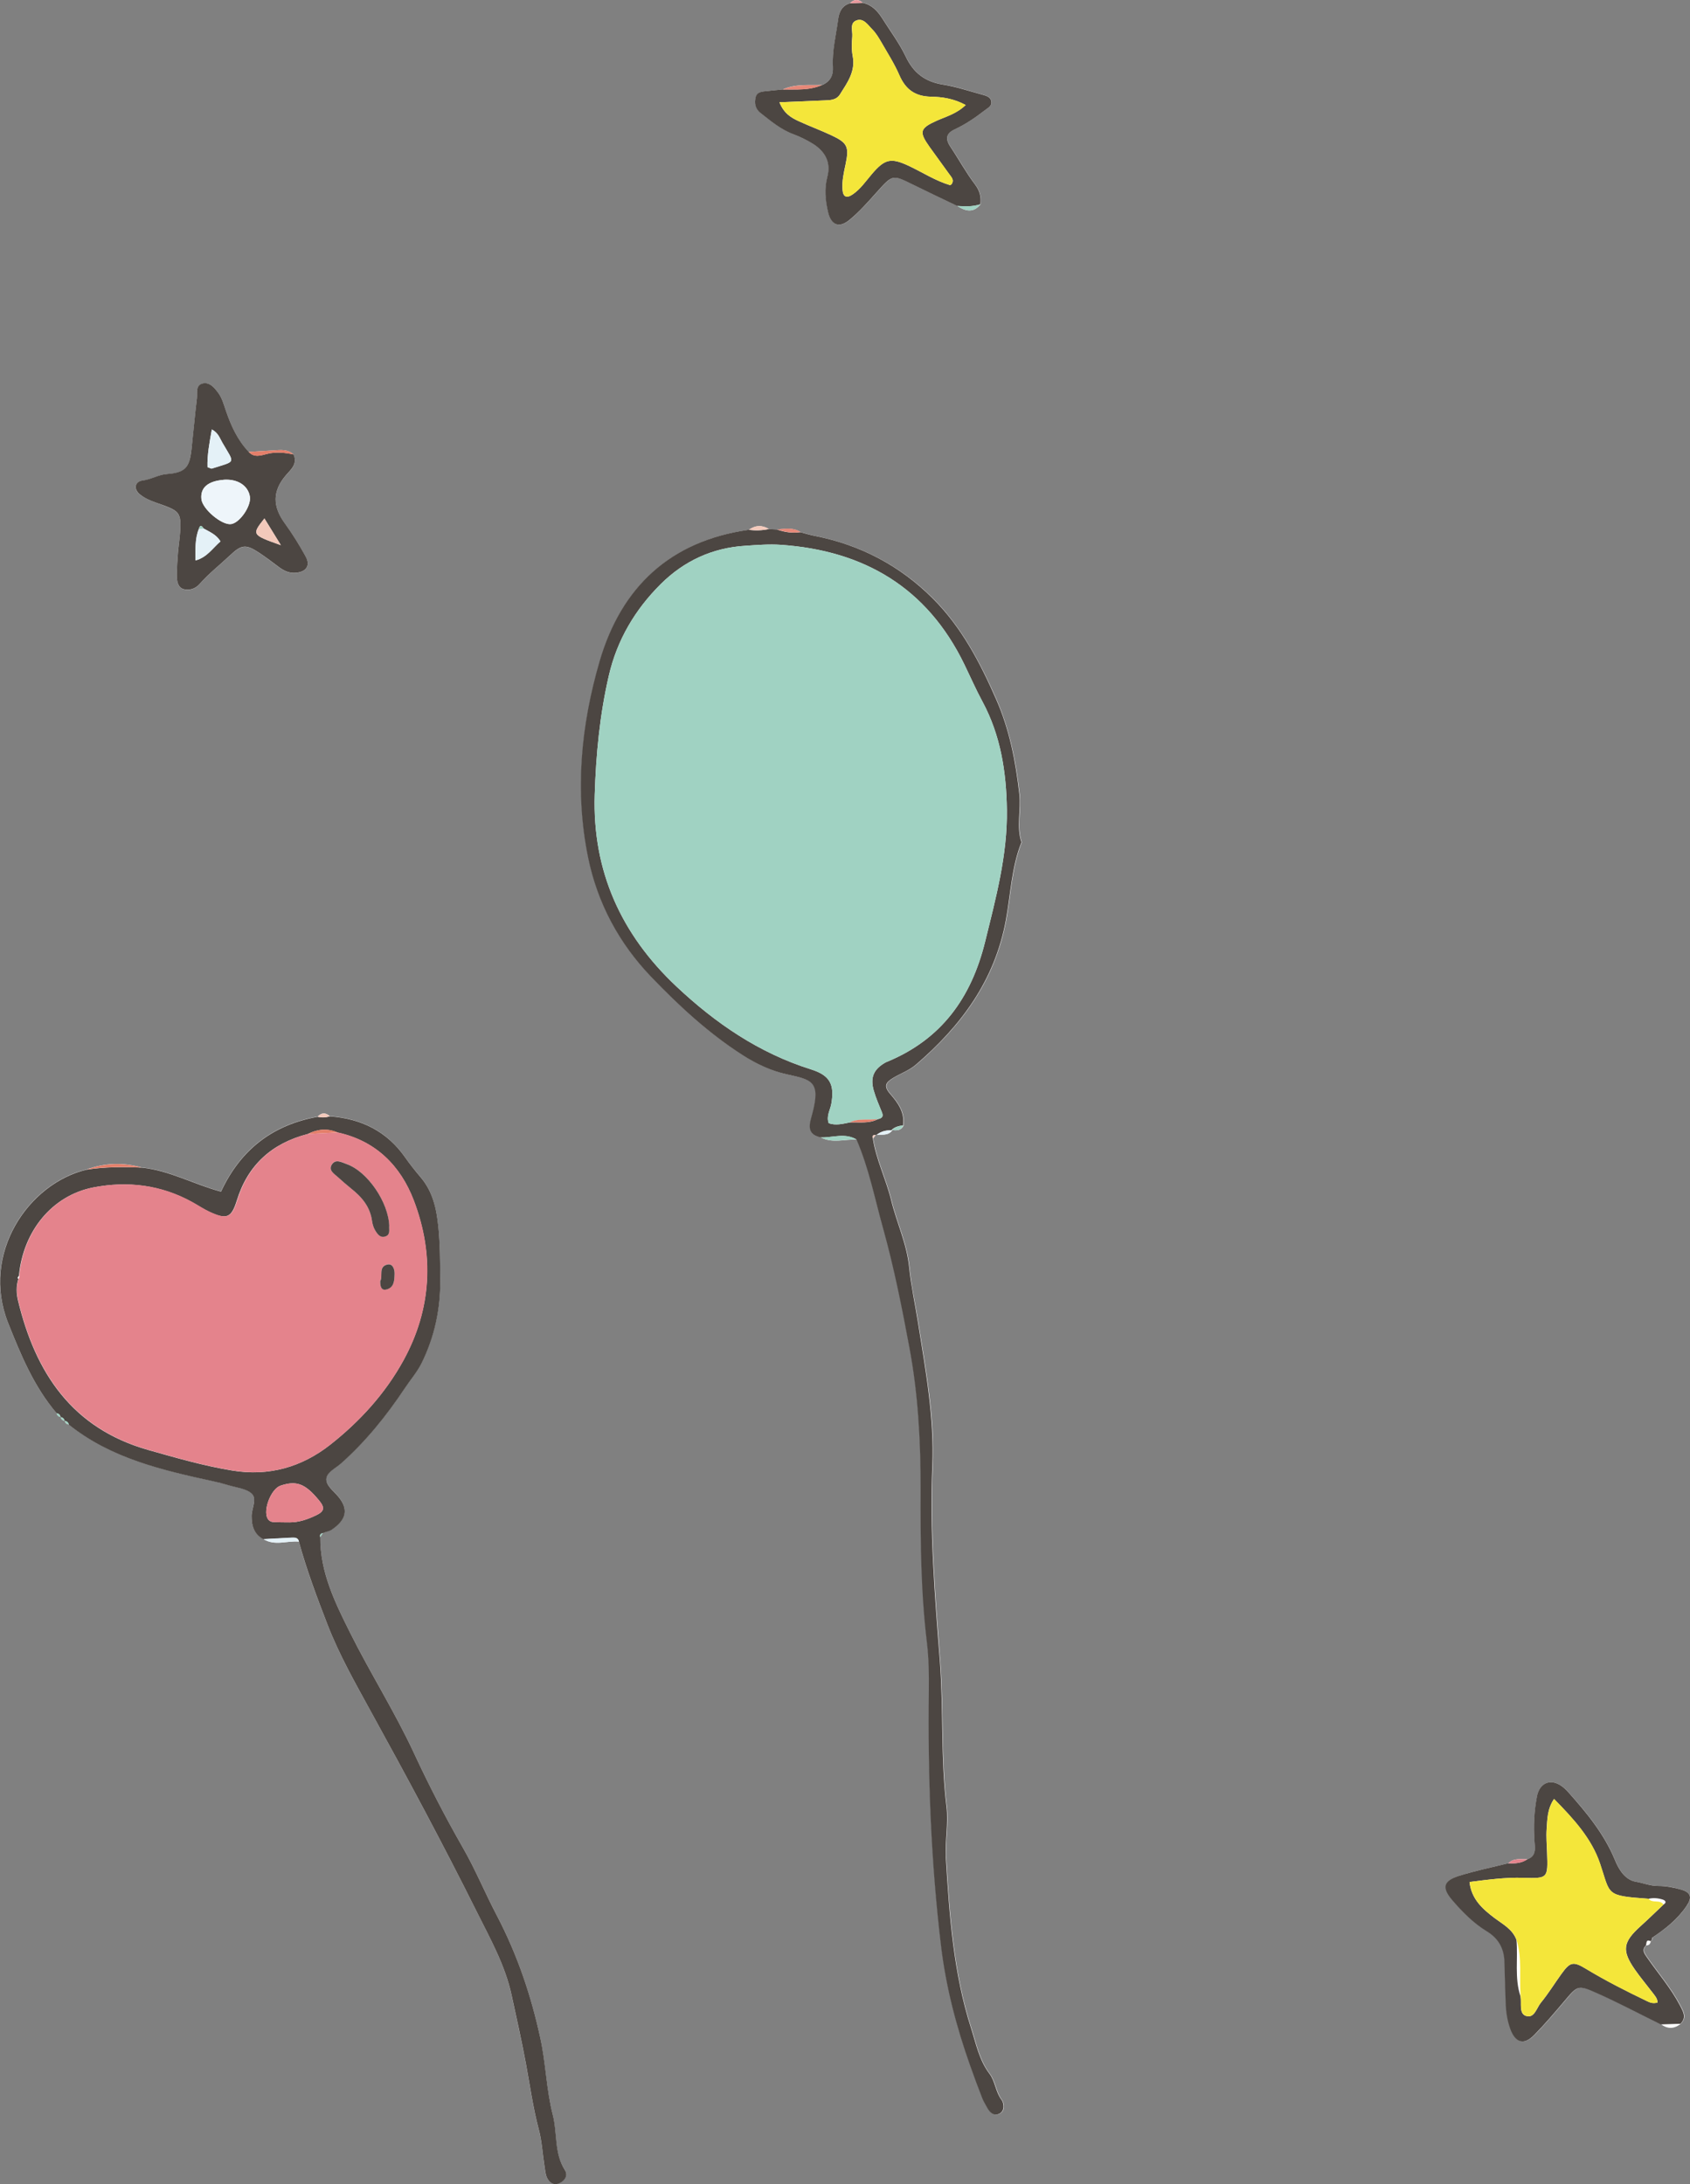 <?xml version="1.0" encoding="UTF-8"?><svg id="_レイヤー_2" xmlns="http://www.w3.org/2000/svg" width="191.16" height="247.06" viewBox="0 0 191.16 247.06"><rect x="0" y="0" width="191.16" height="247.06" fill="#808080" stroke="none"/><defs><style>.cls-1{fill:#eef5fa;}.cls-2{fill:#f4e63a;}.cls-3{fill:#e9979b;}.cls-4{fill:#e4838c;}.cls-5{fill:#f3c9bb;}.cls-6{fill:#fff;}.cls-7{fill:#e47f6a;}.cls-8{fill:#e4f1f7;}.cls-9{fill:#e68878;}.cls-10{fill:#a0d2c2;}.cls-11{fill:#4c4642;}</style></defs><g id="contents"><path class="cls-6" d="m6.86,160.31c.06.24.21.38.45.41h.01c.06.26.22.39.47.42,4.77,3.82,10.52,5.14,16.3,6.4.58.13,1.15.27,1.71.44.91.28,2.01.37,2.66.95.67.6,0,1.68,0,2.55,0,1.12.28,2.05,1.33,2.62,1.29.81,2.68.16,4.01.29.87,3.19,2.04,6.28,3.23,9.35,1.33,3.43,3.14,6.64,4.92,9.86,4.11,7.47,8.14,14.98,11.95,22.6,1.53,3.07,3.23,6.08,3.96,9.48.55,2.58,1.14,5.15,1.62,7.75.46,2.48.8,4.97,1.45,7.42.36,1.35.44,2.78.65,4.17.07.44.1.9.28,1.3.27.6.78.93,1.45.61.6-.29.96-.89.58-1.47-1.25-1.93-.85-4.2-1.38-6.28-.72-2.8-.79-5.76-1.39-8.59-1.03-4.81-2.6-9.47-4.91-13.89-1.34-2.56-2.45-5.26-3.89-7.76-1.99-3.46-3.82-7.02-5.49-10.62-2.18-4.7-4.95-9.06-7.25-13.67-1.69-3.39-3.38-6.83-3.36-10.78.1-.15.2-.31.3-.46.32-.16.67-.17,1-.39,1.65-1.12,1.94-2.31.72-3.76-.55-.66-1.46-1.29-1.32-2.09.12-.69,1.08-1.13,1.68-1.67,2.77-2.47,5.08-5.35,7.14-8.42.65-.97,1.45-1.88,1.95-2.92,1.44-2.97,2.13-6.09,2.1-9.43-.02-2-.02-3.97-.22-5.97-.21-2.1-.63-3.99-2.01-5.62-.61-.72-1.2-1.46-1.74-2.23-2.07-2.97-4.98-4.39-8.52-4.65-.48-.43-.93-.41-1.37.05-5.05.91-8.7,3.66-10.94,8.47-3.05-.82-5.83-2.4-8.97-2.72-2.1-.58-4.17-.52-6.22.23-6.58,1.55-12,9.49-8.9,17.32,1.44,3.62,2.92,7.23,5.5,10.24.05.25.2.39.44.43h.01Z"/><path class="cls-6" d="m186.87,219.21c1.49-.98,2.87-2.07,3.89-3.57.67-.98.54-1.55-.59-1.89-.83-.25-1.73-.42-2.59-.41-.9,0-1.71-.33-2.55-.48-1.18-.2-1.89-1.33-2.34-2.43-1.2-2.95-3.19-5.36-5.28-7.69-.24-.27-.52-.54-.82-.74-1.25-.84-2.45-.29-2.73,1.2-.32,1.68-.4,3.36-.28,5.06.05.78.25,1.68-.8,2.06-.76,0-1.54-.16-2.17.45-1.84.46-3.71.84-5.52,1.41-1.76.56-1.98,1.33-.8,2.73,1.15,1.36,2.41,2.63,3.95,3.57,1.31.8,1.94,1.95,1.97,3.47.03,1.56.08,3.12.14,4.68.04.97.18,1.91.51,2.84.57,1.6,1.55,1.92,2.72.72,1.2-1.22,2.3-2.52,3.41-3.83,1.49-1.76,1.51-1.86,3.64-.92,2.46,1.09,4.84,2.36,7.26,3.55.77.57,1.51.52,2.24-.07.67-.71.36-1.27-.05-2.05-1.04-1.99-2.5-3.66-3.76-5.48-.32-.46-.58-.84-.11-1.33.34.01.47-.2.52-.49.15-.08.21-.2.17-.37h0Z"/><path class="cls-6" d="m102.18,127.3c.23-1.46-.6-2.58-1.44-3.54-.82-.93-.49-1.32.32-1.82.85-.52,1.81-.84,2.6-1.52,5.1-4.39,8.9-9.5,10.16-16.35.54-2.93.63-5.97,1.76-8.79-.6-1.8-.03-3.64-.24-5.46-.42-3.69-1.12-7.28-2.63-10.73-1.83-4.15-3.91-8.13-7.13-11.36-3.7-3.7-8.18-6.07-13.34-7.1-.56-.11-1.12-.29-1.67-.43-.83-.55-1.74-.39-2.64-.3-.31-.02-.63-.03-.94-.05-.77-.47-1.53-.45-2.26.08-8.89,1.26-14.43,6.47-16.87,14.88-2.11,7.25-2.83,14.7-1.3,22.19,1.06,5.17,3.5,9.73,7.14,13.51,3.16,3.29,6.51,6.4,10.38,8.87,1.55.99,3.19,1.76,4.96,2.15,2.81.62,3.87.74,2.87,4.49-.28,1.05-.75,2.27.95,2.65,1.32.69,2.7.18,4.06.24,1.41,3.26,2.08,6.74,3.03,10.13,1.24,4.42,2.12,8.92,2.96,13.44.99,5.3,1.27,10.63,1.26,16-.01,5.81.03,11.61.72,17.39.21,1.77.23,3.57.21,5.35-.12,9.69.23,19.35,1.39,28.98.56,4.62,1.72,9.1,3.29,13.48.44,1.24.91,2.48,1.38,3.71.13.34.34.65.51.98.3.58.76,1.05,1.41.73.67-.33.5-1.22.25-1.56-.68-.91-.71-2.09-1.37-2.96-1.16-1.53-1.52-3.41-2.08-5.15-2-6.25-2.46-12.76-2.85-19.26-.12-1.92.3-3.9.07-5.8-.67-5.48-.33-11-.75-16.48-.56-7.35-1.17-14.69-.85-22.08.24-5.46-.77-10.83-1.62-16.19-.33-2.08-.8-4.15-1-6.25-.26-2.66-1.42-5.06-2.04-7.61-.58-2.37-1.7-4.57-2.07-6.99.1-.13.2-.26.3-.39h.13c.61-.06,1.28.1,1.73-.51v-.04c.52.07,1.02.06,1.29-.53Z"/><path class="cls-6" d="m110.3,20.86c-1.02-1.36-1.84-2.87-2.8-4.29-.6-.89-.46-1.5.51-1.95,1.22-.57,2.32-1.32,3.38-2.14.34-.26.83-.47.75-1-.08-.51-.55-.65-.98-.77-1.49-.4-2.97-.92-4.49-1.15-2.01-.31-3.32-1.3-4.2-3.15-.73-1.53-1.76-2.92-2.68-4.36-.53-.83-1.18-1.53-2.21-1.74-.49-.44-.97-.42-1.43.05-.92.28-1.24.98-1.34,1.85-.22,1.77-.69,3.52-.59,5.31.06,1.04-.3,1.69-1.22,2.09-1.5.05-3.03-.14-4.46.51-.59.06-1.18.11-1.77.18-.52.06-1.12.07-1.27.68-.16.66-.08,1.32.54,1.8,1.17.9,2.29,1.86,3.71,2.4.76.29,1.51.64,2.19,1.07,1.38.86,2.1,2.07,1.66,3.76-.35,1.33-.21,2.67.08,3.97.34,1.49,1.25,1.86,2.42.9,1.14-.93,2.12-2.07,3.11-3.16,1.78-1.98,1.76-1.99,4.08-.83,1.66.82,3.33,1.61,5,2.41.92.6,1.82.82,2.62-.19.11-.83-.06-1.52-.6-2.24Z"/><path class="cls-6" d="m30.95,50.95c-.94.06-1.88.11-2.82.17-1.25-1.32-1.99-2.93-2.57-4.63-.23-.68-.42-1.41-.83-1.97-.41-.58-.97-1.32-1.78-1.14-.86.18-.6,1.08-.68,1.71-.22,1.92-.39,3.85-.61,5.77-.23,2.05-.7,2.62-2.76,2.77-.99.07-1.79.62-2.75.73-.94.11-1.08.99-.31,1.59.77.6,1.71.87,2.62,1.21,1.84.67,2.04.99,1.92,2.96-.05.82-.18,1.63-.25,2.44-.07.82-.11,1.63-.13,2.45-.01.69.1,1.5.82,1.66.55.12,1.21.03,1.77-.61,1.02-1.17,2.27-2.14,3.41-3.21,1.32-1.24,1.8-1.31,3.3-.32.81.53,1.57,1.14,2.35,1.7.56.4,1.15.65,1.87.57,1.13-.13,1.61-.82,1.06-1.83-.71-1.3-1.5-2.57-2.37-3.77-1.38-1.89-1.42-3.65.15-5.45.55-.63,1.35-1.28.84-2.34-.66-.62-1.46-.51-2.26-.46Z"/><path class="cls-11" d="m7.32,160.73h-.01c-.06-.25-.21-.39-.45-.42h-.01c-.04-.27-.2-.4-.44-.44-2.58-3.02-4.06-6.62-5.5-10.24-3.1-7.83,2.32-15.77,8.9-17.32,2.06-.32,4.14-.32,6.22-.23,3.14.32,5.93,1.91,8.97,2.72,2.24-4.81,5.89-7.56,10.94-8.47.46.11.92.09,1.37-.05,3.54.26,6.45,1.68,8.52,4.65.54.77,1.13,1.51,1.74,2.23,1.38,1.63,1.8,3.52,2.01,5.62.2,2,.2,3.97.22,5.97.03,3.34-.65,6.47-2.1,9.43-.51,1.04-1.3,1.94-1.95,2.92-2.06,3.08-4.37,5.95-7.14,8.42-.6.54-1.56.98-1.68,1.67-.14.8.77,1.43,1.32,2.09,1.22,1.45.93,2.64-.72,3.76-.32.22-.68.22-1,.39-.25.05-.39.18-.3.46-.03,3.95,1.67,7.39,3.36,10.78,2.3,4.61,5.07,8.97,7.25,13.67,1.67,3.6,3.5,7.15,5.49,10.62,1.44,2.5,2.55,5.21,3.89,7.76,2.31,4.42,3.88,9.08,4.91,13.89.61,2.82.67,5.78,1.39,8.59.54,2.08.14,4.35,1.38,6.28.38.58.02,1.18-.58,1.47-.66.32-1.17-.01-1.45-.61-.18-.39-.21-.86-.28-1.3-.22-1.39-.29-2.82-.65-4.17-.65-2.45-.99-4.94-1.45-7.42-.48-2.59-1.06-5.17-1.62-7.75-.73-3.4-2.43-6.41-3.96-9.48-3.81-7.63-7.84-15.14-11.95-22.6-1.77-3.22-3.59-6.43-4.92-9.86-1.19-3.07-2.35-6.16-3.23-9.35-.09-.47-.45-.47-.81-.46-1.07.05-2.14.11-3.21.17-1.05-.56-1.33-1.5-1.33-2.62,0-.87.66-1.95,0-2.55-.65-.58-1.75-.67-2.66-.95-.56-.17-1.14-.32-1.71-.44-5.77-1.26-11.53-2.58-16.3-6.4-.07-.24-.22-.38-.47-.41Zm-5.32-16.17s.04.09.07.14c-.26.81-.22,1.64-.03,2.43,1.97,8.18,6.12,14.45,14.72,16.89,3.15.89,6.28,1.8,9.52,2.33,4.16.68,7.86-.4,11.08-2.93,3.35-2.64,6.23-5.8,8.28-9.55,3.18-5.81,3.49-11.96,1.15-18.09-1.49-3.91-4.3-6.73-8.61-7.67-1.15-.49-2.27-.39-3.37.17-4.05,1.05-6.78,3.48-8.03,7.54-.61,1.96-1.16,2.16-3.09,1.27-.67-.31-1.29-.73-1.94-1.09-3.53-1.96-7.32-2.43-11.22-1.67-4.63.91-7.91,4.92-8.39,9.98-.06.08-.12.16-.16.26Zm33.74,26.86c.97-.46,1.02-.88.35-1.69-1.56-1.9-2.55-2.28-4.36-1.67-1.06.35-1.99,2.73-1.47,3.7.16.3.43.41.72.42.59.03,1.18.02,1.77.03,1.07,0,2.05-.34,2.98-.79Z"/><path class="cls-11" d="m100.88,127.83v.04c-.62-.04-1.21.1-1.72.5,0,0-.13.01-.13.01-.27,0-.41.1-.3.39.37,2.42,1.49,4.62,2.07,6.99.62,2.55,1.78,4.94,2.04,7.61.21,2.09.67,4.16,1,6.25.85,5.37,1.85,10.74,1.62,16.19-.32,7.39.28,14.73.85,22.08.42,5.49.08,11,.75,16.48.23,1.9-.18,3.87-.07,5.8.39,6.5.85,13.01,2.85,19.26.56,1.75.92,3.62,2.08,5.15.66.87.68,2.05,1.37,2.96.25.33.42,1.23-.25,1.56-.65.32-1.11-.15-1.41-.73-.17-.33-.38-.64-.51-.98-.48-1.23-.94-2.46-1.38-3.71-1.56-4.38-2.73-8.86-3.29-13.48-1.16-9.62-1.51-19.29-1.39-28.98.02-1.78,0-3.59-.21-5.35-.7-5.78-.74-11.59-.72-17.39.01-5.37-.27-10.71-1.26-16-.84-4.51-1.73-9.02-2.96-13.44-.95-3.39-1.62-6.87-3.03-10.13-1.31-.79-2.7-.2-4.06-.24-1.7-.39-1.23-1.6-.95-2.65,1-3.74-.07-3.87-2.87-4.49-1.77-.39-3.41-1.16-4.96-2.15-3.88-2.48-7.23-5.59-10.38-8.87-3.64-3.79-6.08-8.34-7.14-13.51-1.53-7.49-.81-14.94,1.3-22.19,2.45-8.41,7.99-13.62,16.87-14.88.76.11,1.51.08,2.26-.08.31.02.63.03.94.05.86.3,1.73.44,2.64.3.56.15,1.11.32,1.67.43,5.16,1.02,9.64,3.39,13.34,7.1,3.23,3.23,5.31,7.21,7.13,11.36,1.52,3.44,2.21,7.03,2.63,10.73.21,1.82-.36,3.67.24,5.46-1.13,2.82-1.22,5.86-1.76,8.79-1.26,6.85-5.06,11.96-10.16,16.35-.79.68-1.74,1-2.6,1.52-.81.5-1.13.89-.32,1.82.84.96,1.67,2.08,1.44,3.54-.48.07-.94.17-1.3.53Zm-1.61-1.23c.41-.08.7-.23.5-.74-.33-.83-.7-1.65-.94-2.5-.42-1.49,0-2.41,1.31-3.16.06-.04.13-.06.2-.09,6.14-2.54,9.52-7.22,11.09-13.59,1.21-4.92,2.53-9.77,2.46-14.9-.06-4.3-.7-8.43-2.77-12.27-.74-1.37-1.37-2.81-2.05-4.21-4.21-8.67-11.34-12.86-20.76-13.51-1.33-.09-2.68.02-4.01.11-3.72.23-6.92,1.71-9.55,4.32-2.91,2.89-4.95,6.33-5.88,10.35-1.03,4.43-1.46,8.95-1.6,13.49-.27,8.63,2.98,15.79,9.22,21.67,4.44,4.18,9.36,7.55,15.25,9.4,2.13.67,2.68,1.7,2.29,3.9-.13.72-.59,1.39-.29,2.19.8.28,1.59.07,2.39-.09,1.06-.04,2.14.15,3.15-.36Z"/><path class="cls-11" d="m172.77,210.32c1.05-.38.85-1.28.8-2.06-.12-1.7-.04-3.38.28-5.06.29-1.49,1.48-2.04,2.73-1.2.3.2.58.47.82.74,2.09,2.34,4.07,4.74,5.28,7.69.45,1.1,1.16,2.22,2.34,2.43.84.14,1.66.49,2.55.48.86,0,1.76.17,2.59.41,1.14.34,1.26.91.59,1.89-1.02,1.49-2.4,2.59-3.89,3.57.04.17-.02.29-.17.37-.55-.24-.41.26-.52.49-.47.49-.21.87.11,1.33,1.26,1.82,2.72,3.49,3.76,5.48.41.79.72,1.34.05,2.05-.75.02-1.49.05-2.24.07-2.42-1.19-4.8-2.46-7.26-3.55-2.12-.94-2.15-.84-3.64.92-1.1,1.3-2.21,2.61-3.41,3.83-1.17,1.2-2.15.88-2.72-.72-.33-.93-.47-1.87-.51-2.84-.06-1.56-.1-3.12-.14-4.68-.03-1.52-.66-2.67-1.97-3.47-1.54-.94-2.8-2.22-3.95-3.57-1.19-1.4-.97-2.17.8-2.73,1.81-.57,3.68-.95,5.52-1.41.76.03,1.51,0,2.17-.45Zm-.14,17.72c.92.31,1.19-.91,1.66-1.49.85-1.03,1.55-2.18,2.33-3.26.97-1.34,1.32-1.46,2.75-.59,2.23,1.35,4.54,2.52,6.89,3.65.33.16.67.33,1.23.18,0-.5-.36-.84-.64-1.22-.63-.83-1.3-1.62-1.9-2.48-1.53-2.19-1.39-3.13.63-4.95.88-.79,1.73-1.63,2.59-2.44.39-.23.2-.46-.07-.55-.52-.17-1.07-.23-1.62-.1-4.97-.35-4.29-.43-5.5-3.99-.97-2.86-3-5.06-5.2-7.3-.77,1.12-.76,2.29-.84,3.42-.06.88.02,1.78.05,2.67.1,2.9.1,2.91-2.71,2.83-2.01-.06-3.98.21-6.06.47.21,1.94,1.47,3.05,2.83,4.08.95.71,2.03,1.26,2.48,2.47.19,2.13-.24,4.31.46,6.4.14.78-.21,1.93.62,2.21Z"/><path class="cls-11" d="m30.18,51.35c1.03-.27,2.02-.15,3.02.05.5,1.06-.29,1.71-.84,2.34-1.57,1.81-1.53,3.56-.15,5.45.87,1.2,1.66,2.47,2.37,3.77.55,1.01.07,1.71-1.06,1.83-.72.08-1.31-.17-1.87-.57-.78-.57-1.54-1.17-2.35-1.7-1.5-.99-1.99-.92-3.3.32-1.14,1.07-2.38,2.04-3.41,3.21-.55.63-1.21.73-1.77.61-.72-.16-.83-.97-.82-1.66.02-.82.06-1.64.13-2.45.07-.82.2-1.63.25-2.44.12-1.98-.08-2.29-1.92-2.96-.91-.33-1.86-.6-2.62-1.21-.76-.6-.62-1.48.31-1.59.97-.12,1.76-.66,2.75-.73,2.06-.16,2.53-.73,2.76-2.77.21-1.92.38-3.85.61-5.77.07-.63-.18-1.53.68-1.71.81-.17,1.37.57,1.78,1.14.41.57.6,1.3.83,1.97.58,1.7,1.32,3.31,2.57,4.63.61.69,1.39.41,2.05.24Zm-7.69,8.49c-.45,1.11-.37,2.26-.38,3.56,1.32-.36,1.92-1.37,2.83-2.16-.48-.78-1.23-1.07-1.9-1.45-.21-.31-.41-.49-.55.05Zm.29-3.38c.11,1.12,2.3,2.97,3.35,2.83.97-.12,2.28-2.01,2.14-3.07-.18-1.28-1.4-2.07-3-1.94-1.76.15-2.62.89-2.49,2.17Zm.69-3.62c.26.09.41.2.51.16,2.77-.89,2.58-.49,1.17-2.93-.29-.5-.46-1.11-1.19-1.49-.27,1.52-.53,2.89-.49,4.26Zm6.44,5.81c-1.45,1.83-1.44,1.85,1.86,3.02-.79-1.28-1.31-2.13-1.86-3.02Z"/><path class="cls-11" d="m92.99,9.62c.92-.4,1.28-1.06,1.22-2.09-.1-1.79.36-3.54.59-5.31.11-.88.43-1.57,1.34-1.85.48-.02.95-.04,1.43-.05,1.03.21,1.68.91,2.21,1.74.91,1.44,1.95,2.83,2.68,4.36.88,1.85,2.19,2.83,4.2,3.15,1.52.24,3,.75,4.49,1.15.43.12.91.26.98.77.08.53-.41.73-.75,1-1.06.82-2.16,1.57-3.38,2.14-.97.45-1.1,1.06-.51,1.95.95,1.42,1.77,2.93,2.8,4.29.54.72.71,1.41.6,2.24-.86.28-1.74.26-2.62.19-1.67-.8-3.34-1.59-5-2.41-2.32-1.15-2.3-1.15-4.08.83-.99,1.1-1.97,2.23-3.11,3.16-1.17.96-2.08.59-2.42-.9-.3-1.3-.43-2.64-.08-3.97.44-1.69-.28-2.9-1.66-3.76-.69-.43-1.43-.78-2.19-1.07-1.42-.53-2.54-1.49-3.71-2.4-.62-.48-.7-1.14-.54-1.8.15-.61.76-.63,1.27-.68.59-.07,1.18-.12,1.77-.18,1.5-.02,3.03.13,4.46-.51Zm14.35,10.04c-.73-1.03-1.49-2.04-2.22-3.07-1.19-1.68-1.08-2.08.84-2.94,1.06-.47,2.22-.77,3.27-1.77-1.35-.73-2.66-.92-3.93-.94-1.81-.04-2.88-.83-3.58-2.45-.56-1.29-1.33-2.49-2.03-3.71-.3-.51-.61-1.04-1.02-1.45-.5-.5-1-1.34-1.82-1.01-.76.3-.4,1.18-.45,1.81-.06.74-.09,1.5.05,2.22.33,1.73-.6,2.99-1.43,4.31-.43.68-1.11.67-1.78.7-1.61.08-3.21.13-5.08.21.52,1.28,1.34,1.75,2.19,2.14,1.21.56,2.47,1.02,3.68,1.59,1.84.86,2.03,1.3,1.61,3.3-.2.94-.42,1.89-.34,2.87.06.82.47.99,1.16.51.87-.6,1.46-1.47,2.13-2.26,1.49-1.76,2.18-1.91,4.24-.94,1.54.73,2.98,1.67,4.62,2.16.04.01.11-.06.18-.1.35-.49-.04-.82-.28-1.17Z"/><path class="cls-7" d="m9.8,132.3c2.06-.32,4.14-.32,6.22-.23-2.1-.58-4.17-.52-6.22.23Z"/><path class="cls-7" d="m28.13,51.12c.61.69,1.39.41,2.05.24,1.03-.27,2.02-.15,3.02.05-.66-.62-1.46-.51-2.26-.46-.94.06-1.88.11-2.82.17Z"/><path class="cls-9" d="m88.53,10.13c1.5-.02,3.03.13,4.46-.51-1.5.05-3.03-.14-4.46.51Z"/><path class="cls-10" d="m96.9,128.9c-1.31-.79-2.7-.2-4.06-.24,1.32.69,2.7.18,4.06.24Z"/><path class="cls-8" d="m33.82,174.39c-.09-.47-.45-.47-.81-.46-1.07.05-2.14.11-3.21.17,1.29.81,2.68.16,4.01.29Z"/><path class="cls-9" d="m87.92,59.89c.86.3,1.73.44,2.64.3-.83-.55-1.74-.39-2.64-.3Z"/><path class="cls-10" d="m110.91,23.1c-.86.28-1.74.26-2.62.19.92.6,1.82.82,2.62-.19Z"/><path class="cls-4" d="m170.6,210.78c.76.03,1.51,0,2.17-.45-.76,0-1.54-.16-2.17.45Z"/><path class="cls-5" d="m84.71,59.92c.76.11,1.51.08,2.26-.08-.77-.47-1.53-.45-2.26.08Z"/><path class="cls-8" d="m100.9,127.87c-.64-.04-1.22.1-1.73.5.61-.05,1.28.12,1.73-.5Z"/><path class="cls-3" d="m96.15.37c.48-.02.95-.04,1.43-.05-.49-.44-.97-.42-1.43.05Z"/><path class="cls-5" d="m35.93,126.32c.46.11.92.09,1.37-.05-.47-.43-.93-.41-1.37.05Z"/><path class="cls-10" d="m102.18,127.3c-.48.07-.94.17-1.3.53.53.07,1.04.06,1.3-.53Z"/><path class="cls-10" d="m36.53,173.42c-.25.05-.39.18-.3.46.1-.15.2-.31.3-.46Z"/><path class="cls-10" d="m7.8,161.14c-.07-.24-.22-.38-.47-.41.06.25.22.38.47.41Z"/><path class="cls-10" d="m7.31,160.72c-.06-.24-.21-.38-.45-.41.06.24.21.38.45.41Z"/><path class="cls-10" d="m6.84,160.29c-.04-.25-.2-.39-.44-.43.05.25.2.39.44.43Z"/><path class="cls-5" d="m99.04,128.38c-.27,0-.41.1-.3.39.1-.13.2-.26.3-.39Z"/><path class="cls-4" d="m38.2,128.1c4.31.94,7.11,3.76,8.61,7.67,2.34,6.13,2.03,12.28-1.15,18.09-2.06,3.75-4.93,6.91-8.28,9.55-3.22,2.54-6.93,3.61-11.08,2.93-3.24-.53-6.37-1.44-9.52-2.33-8.59-2.44-12.75-8.71-14.72-16.89-.19-.79-.23-1.62.03-2.43.08-.12.12-.25.09-.39.47-5.06,3.75-9.07,8.39-9.98,3.9-.76,7.69-.29,11.22,1.67.65.36,1.27.78,1.94,1.09,1.92.89,2.48.7,3.09-1.27,1.25-4.06,3.98-6.49,8.03-7.54,1.12-.06,2.25-.12,3.37-.17Zm1,3.57c-.53-.18-1.2-.61-1.64.02-.46.67.22,1.06.64,1.44.5.45,1,.89,1.52,1.31,1.2.95,2.14,2.05,2.36,3.65.05.36.16.74.34,1.05.26.44.59.95,1.22.7.53-.21.36-.74.38-1.13-.07-2.72-2.48-6.23-4.83-7.04Zm4.5,14.19c.89-.21.91-1.03.93-1.76.02-.54-.21-1.19-.79-1.07-1.08.22-.5,1.34-.83,1.87-.02.61.12,1.1.69.96Z"/><path class="cls-4" d="m32.76,172.21c1.07,0,2.05-.34,2.98-.79.97-.46,1.02-.88.35-1.69-1.56-1.9-2.55-2.28-4.36-1.67-1.06.35-1.99,2.73-1.47,3.7.16.3.43.41.72.42.59.03,1.18.02,1.77.03Z"/><path class="cls-7" d="m34.83,128.27c1.12-.06,2.25-.12,3.37-.17-1.15-.49-2.27-.39-3.37.17Z"/><path class="cls-10" d="m99.27,126.6c.41-.08.7-.23.5-.74-.33-.83-.7-1.65-.94-2.5-.42-1.49,0-2.41,1.31-3.16.06-.04.13-.06.2-.09,6.14-2.54,9.52-7.22,11.09-13.59,1.21-4.92,2.53-9.77,2.46-14.9-.06-4.3-.7-8.43-2.77-12.27-.74-1.37-1.37-2.81-2.05-4.21-4.21-8.67-11.34-12.86-20.76-13.51-1.33-.09-2.68.02-4.01.11-3.72.23-6.92,1.71-9.55,4.32-2.91,2.89-4.95,6.33-5.88,10.35-1.03,4.43-1.46,8.95-1.6,13.49-.27,8.63,2.98,15.79,9.22,21.67,4.44,4.18,9.36,7.55,15.25,9.4,2.13.67,2.68,1.7,2.29,3.9-.13.72-.59,1.39-.29,2.19.8.28,1.59.07,2.39-.09,1.01-.48,2.1-.23,3.15-.36Z"/><path class="cls-7" d="m99.27,126.6c-1.05.13-2.15-.12-3.15.36,1.06-.04,2.15.15,3.15-.36Z"/><path class="cls-2" d="m186.49,214.79c-4.97-.35-4.29-.43-5.5-3.99-.97-2.86-3-5.06-5.2-7.3-.77,1.12-.76,2.29-.84,3.42-.06.88.02,1.78.05,2.67.1,2.9.1,2.91-2.71,2.83-2.01-.06-3.98.21-6.06.47.21,1.94,1.47,3.05,2.83,4.08.95.71,2.03,1.26,2.48,2.46.65,2.1.3,4.27.46,6.4.14.78-.21,1.93.62,2.21.92.31,1.19-.91,1.66-1.49.85-1.03,1.55-2.18,2.33-3.26.97-1.34,1.32-1.46,2.75-.59,2.23,1.35,4.54,2.52,6.89,3.65.33.16.67.33,1.23.18,0-.5-.36-.84-.64-1.22-.63-.83-1.3-1.62-1.9-2.48-1.53-2.19-1.39-3.13.63-4.95.88-.79,1.73-1.63,2.59-2.44-.41-.61-1.26-.09-1.68-.65Z"/><path class="cls-1" d="m25.27,54.28c-1.76.15-2.62.89-2.49,2.17.11,1.12,2.3,2.97,3.35,2.83.97-.12,2.28-2.01,2.14-3.07-.18-1.28-1.4-2.07-3-1.94Z"/><path class="cls-8" d="m23.96,48.58c-.27,1.52-.53,2.89-.49,4.26.26.09.41.2.51.16,2.77-.89,2.58-.49,1.17-2.93-.29-.5-.46-1.11-1.19-1.49Z"/><path class="cls-8" d="m22.49,59.84c-.45,1.11-.37,2.26-.38,3.56,1.32-.36,1.92-1.37,2.83-2.16-.48-.78-1.23-1.07-1.9-1.45-.18.02-.36.03-.55.05Z"/><path class="cls-5" d="m31.77,61.67c-.79-1.28-1.31-2.13-1.86-3.02-1.45,1.83-1.44,1.85,1.86,3.02Z"/><path class="cls-10" d="m22.49,59.84c.18-.02.36-.03.55-.05-.21-.31-.41-.49-.55.05Z"/><path class="cls-2" d="m107.63,20.83c.35-.49-.04-.82-.28-1.17-.73-1.03-1.49-2.04-2.22-3.07-1.19-1.68-1.08-2.08.84-2.94,1.06-.47,2.22-.77,3.27-1.77-1.35-.73-2.66-.92-3.93-.94-1.81-.04-2.88-.83-3.58-2.45-.56-1.29-1.33-2.49-2.03-3.71-.3-.51-.61-1.04-1.02-1.45-.5-.5-1-1.34-1.82-1.01-.76.3-.4,1.18-.45,1.81-.06.74-.09,1.5.05,2.22.33,1.73-.6,2.99-1.43,4.31-.43.68-1.11.67-1.78.7-1.61.08-3.21.13-5.08.21.52,1.28,1.34,1.75,2.19,2.14,1.21.56,2.47,1.02,3.68,1.59,1.84.86,2.03,1.3,1.61,3.3-.2.94-.42,1.89-.34,2.87.06.82.47.99,1.16.51.87-.6,1.46-1.47,2.13-2.26,1.49-1.76,2.18-1.91,4.24-.94,1.54.73,2.98,1.67,4.62,2.16.04.01.11-.06.18-.1Z"/><path class="cls-11" d="m44.03,138.72c-.07-2.72-2.48-6.23-4.83-7.04-.53-.18-1.2-.61-1.64.02-.46.67.22,1.06.64,1.44.5.45,1,.89,1.52,1.31,1.2.95,2.14,2.05,2.36,3.65.05.36.16.74.34,1.05.26.44.59.95,1.22.7.53-.21.36-.74.38-1.13Z"/><path class="cls-11" d="m43.01,144.91c-.02.61.12,1.1.69.96.89-.21.91-1.03.93-1.76.02-.54-.21-1.19-.79-1.07-1.08.22-.5,1.34-.83,1.87Z"/></g></svg>